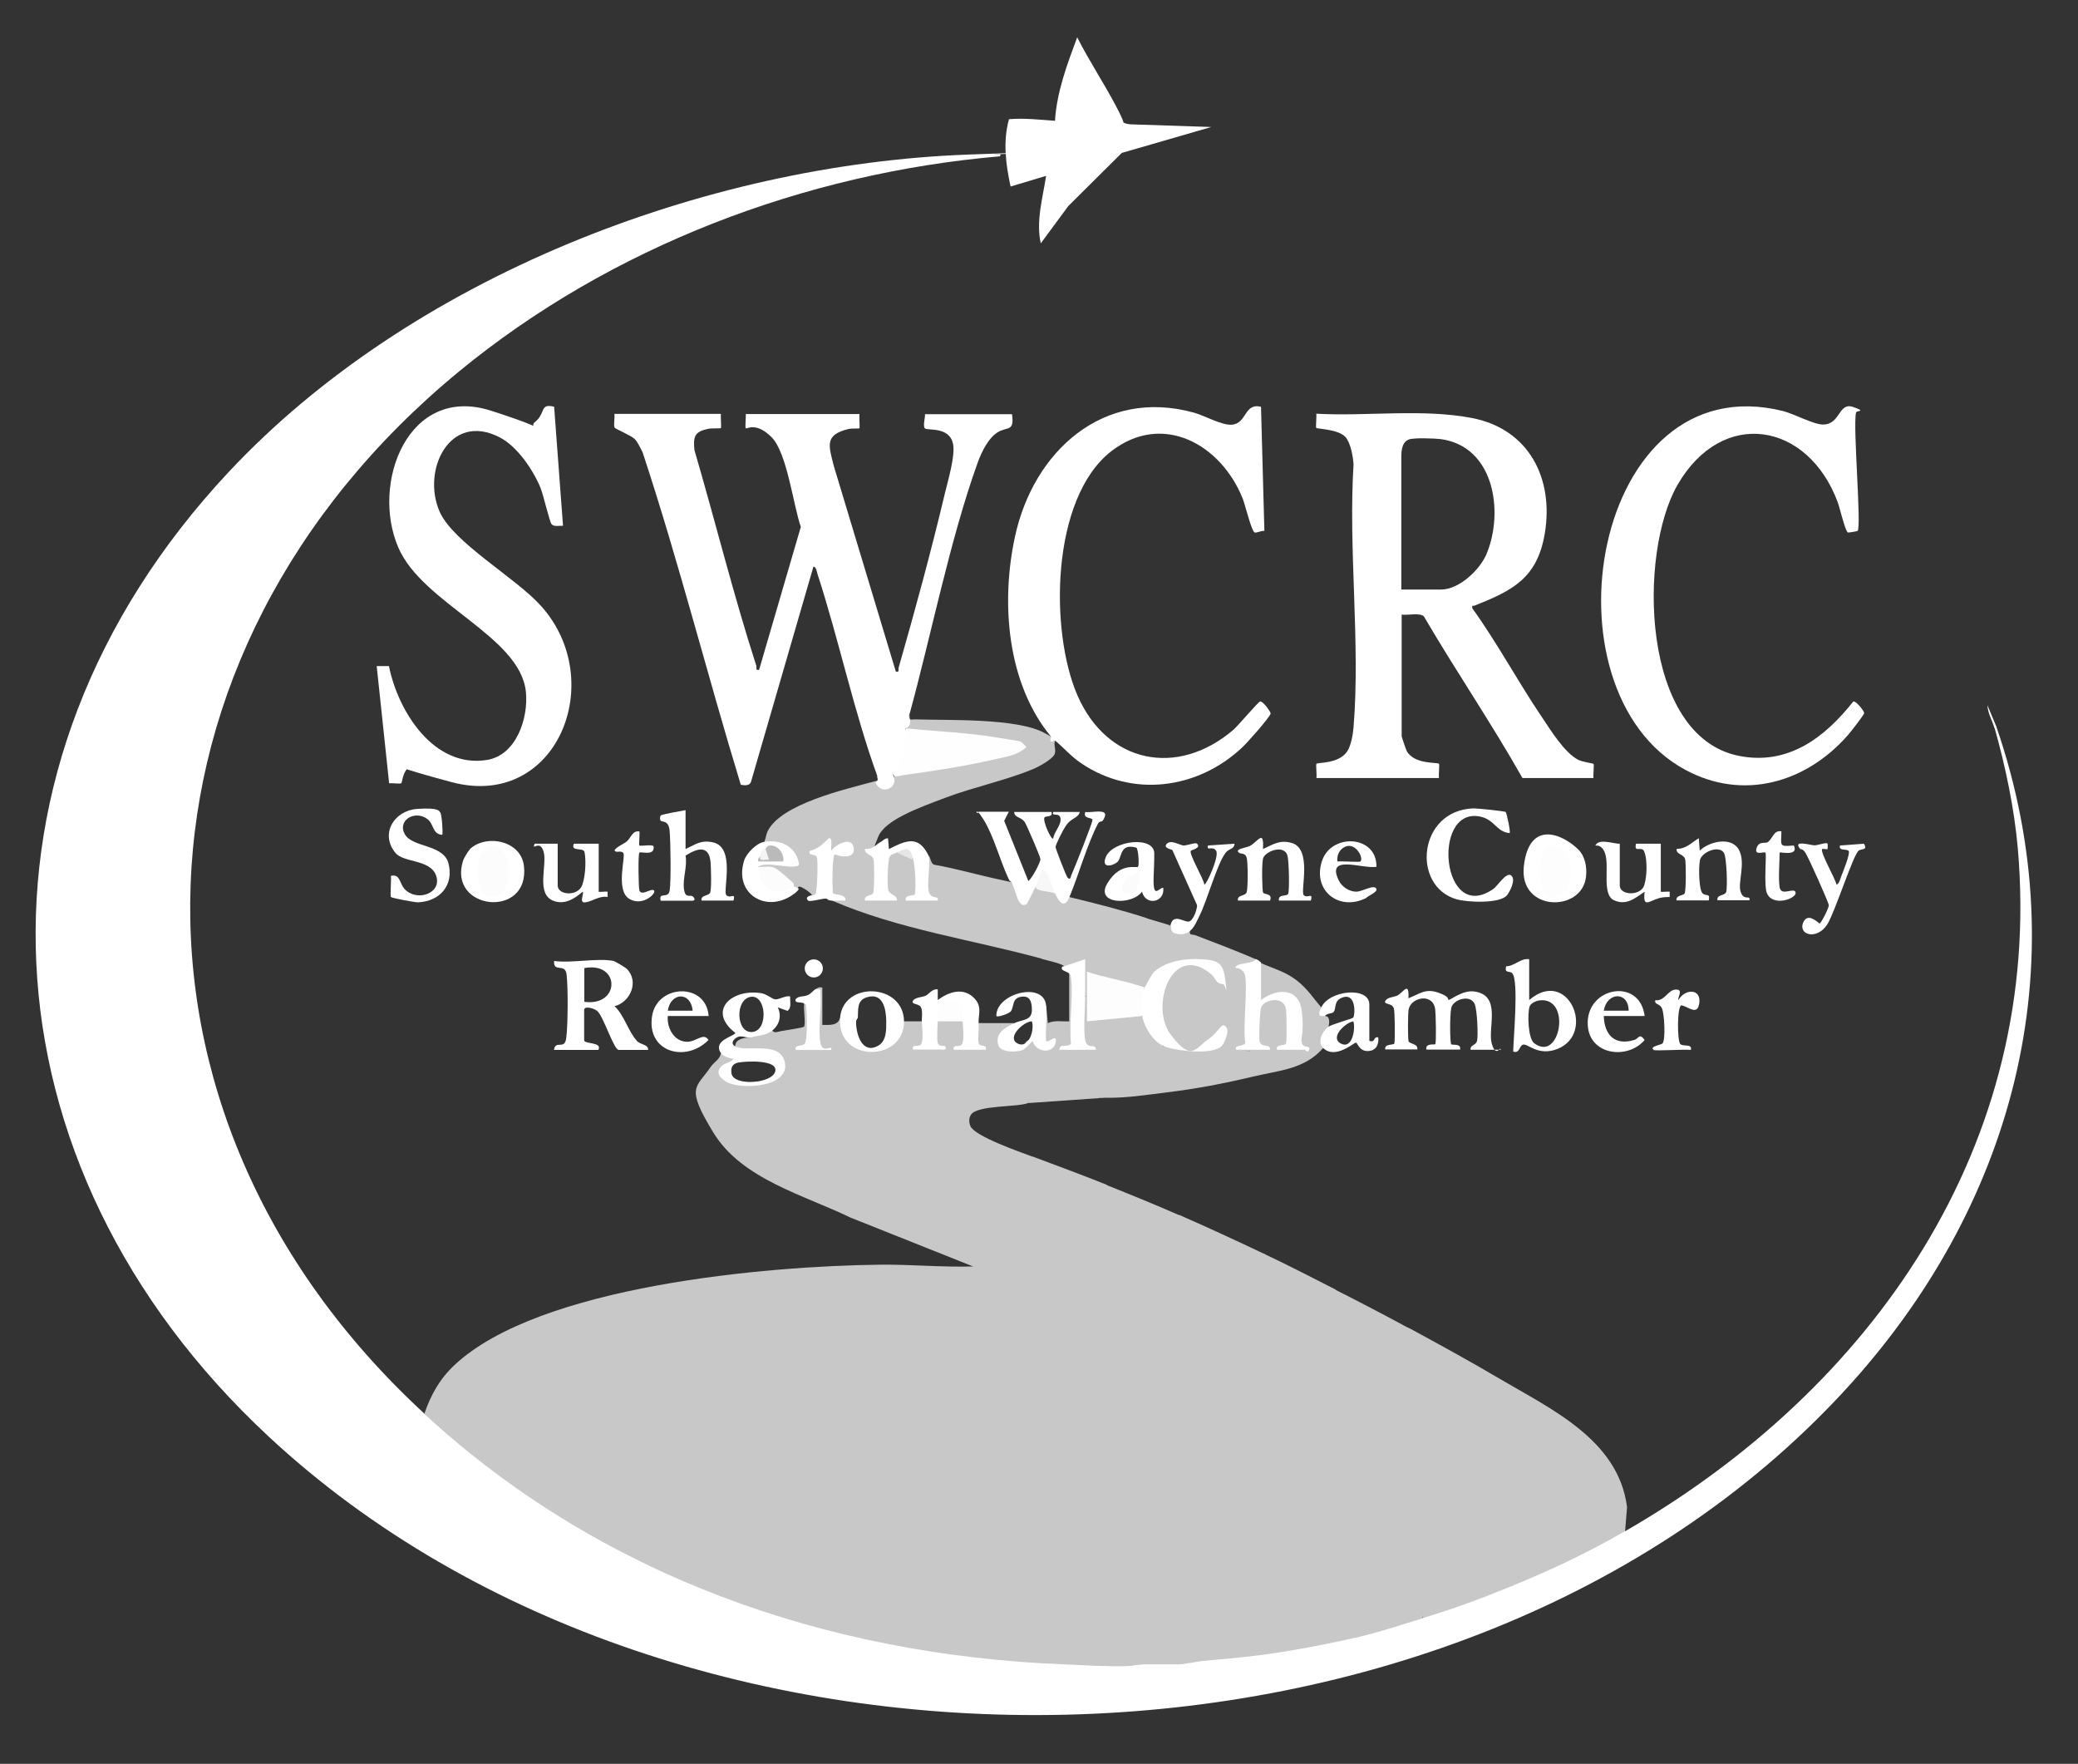 <?xml version="1.0" encoding="UTF-8"?>
<svg id="Layer_1" xmlns="http://www.w3.org/2000/svg" version="1.1" viewBox="0 0 1170 993">
  <rect x="0" y="0" width="1170" height="993" fill="#333333" stroke="none"/>
  <!-- Generator: Adobe Illustrator 29.3.0, SVG Export Plug-In . SVG Version: 2.1.0 Build 146)  -->
  <defs>
    <style>
      .st0 {
        fill: #f4f4f4;
      }

      .st1 {
        fill: #e6e6e6;
      }

      .st2 {
        fill: #fff;
      }

      .st3 {
        fill: #bababa;
      }

      .st4 {
        fill: #fefefe;
      }

      .st5 {
        fill: #f7f7f7;
      }

      .st6 {
        fill: #fcfcfc;
      }

      .st7 {
        fill: #fbfbfb;
      }

      .st8 {
        fill: #c8c8c8;
      }

      .st9 {
        fill: #fdfdfd;
      }
    </style>
  </defs>
  <path class="st2" d="M1124,409l-1,1c-1.2-4.2-3.8-8.4-4-13l5,12Z"/>
  <g>
    <path class="st2" d="M632.3,68.7c1,1,2.9,1.1,4.2,1.3l45.5,1.5-50.4,14.6-30.1,29.9-15.5,21c-2.8-12.5,1.1-25.5,3-38l-20,6c-2.7-12.5-4.4-25.3-.9-37.9,8.7-.7,17.3.3,25.9.9,1-16.3,6.9-31.9,12.5-47,6.7,13.3,15.1,25.8,22,39s2.5,7.6,3.7,8.8Z"/>
    <g>
      <path class="st2" d="M1124,409c46.7,135.5,9.3,271.5-86,374.5-217.4,235.1-654.7,241.5-887,25C-12.9,655.8-25.8,431.2,128.5,266c102.5-109.7,267.9-173.6,417-179s9.6-.1,14.1,0,3.7-.8,3.5,1c-110,9.4-219.2,50.9-304.5,121-192.6,158.3-204.3,416.8-19.5,587,2.8,1.2,5.5,2.5,7.9,4.4,30.3,24.7,57.3,45.8,91.8,64.9,40,22.1,82.9,38.8,127.2,50.3,42.4,11,81.2,14.9,124.4,18.9,3,.3,5.9,1.3,8.7,2.4,10.6-2.7,24.3-1.9,35,1l5.1-.8c0-2.8,4.4-2.8,5.4-.2,0-.8.3-1.9.9-2,1.5-.2,16-.3,16.7,0s1.1,1.2,1.4,2c-.2-3,13.4-4,13.8-3.3s.5.8.7,1.3c1.1-.6,2.2-1.2,3.3-1.6,5.2-2,31.5-4.9,37.1-4.2s2.4.5,3.6.8c12.5-5.2,27.5-8.1,41-8,1.5-1.3,3.1-2.6,5-3.3,10.1-3.6,22.6-7.3,33-7.7l3.4-3.1c14.2-4.4,28.2-9.5,42-15.1l4.6.3,1.8-2.2c19.3-8.6,38.2-18,56.9-28.1l5.3-.7c139.2-80.2,235.6-217.7,221-384.5-2-22.5-6.9-45.8-13-67.5-.1-1.1,0-1.4,1-1Z"/>
      <path class="st2" d="M386,456v22c5.6-2.6,8.5-5.2,15.3-3.8,13.2,2.7,5.4,27.6,7.7,29.8s5.3-2,4,3h-18c-.6-3.3,4.1-2.4,4.9-4.6s.4-14.3.2-16.9c-.9-10-7.5-8-14.1-3.8,1.1,6.2-1.7,12.8-.9,18.8s3.7,2.5,5.4,4.6-.9,2-1,2h-17.5c-1.3-5.3,4.1-.9,5-5.5s.6-28.2,0-34.1-4.2-4.5-5-5.5-.1-2.8,0-2.9c.5-.6,12.1-2.7,14-3Z"/>
      <path class="st2" d="M247.8,457.2c1,.9,1.7,12.1,1.2,12.8-5.7-.4-4.5-6.1-8.5-9-7-5.1-16.9.9-12.6,8.6s21.7,5.6,24.6,16.4c3.2,12.4-4.9,21.5-17.2,22-1.9,0-14.7-2.4-15.2-3s.3-9.8,0-11.9c5.6-1.3,4.5,4.6,8.4,8.1,7.2,6.4,20.3,1.4,17.1-8.1s-18.3-7.2-23-13c-8.8-10.8-.6-23.8,12.3-24.7s12.3,1.4,13,2Z"/>
      <path class="st2" d="M314,475v23.5c0,5.6,11.5,6.3,13.8-.2s2-15.7,1.3-18.6-8,.1-6-4.7h14v27c0,.3,4.2-.2,5,0v3c-4.5-.9-8.6,2.5-12.5,3s-.6-4.8-1.5-6c-4.7,4-10.2,7.6-16.6,5.1-9.9-3.9-3.3-20-5.4-27.5s-6.8,0-5.1-4.6h13Z"/>
      <path class="st2" d="M360,468c.3,1.5-.4,7.6,0,8,.5.5,7.8-.8,8,.5.8,5.7-7.2,2.7-8,3.5s-.5,19.8,0,21.3c1.1,3,5.4-.4,7.5-.3,3.8.3-4.9,9.9-13.1,5.1s-1.8-24.4-3.5-26-4.1.5-4.9-1.5c1.9-2.4,4.8-3.1,7-5s3.2-6.2,7-5.5Z"/>
      <circle class="st2" cx="458.2" cy="545.2" r="5.1"/>
      <g>
        <path class="st2" d="M264.3,478.3c8.9-8.9,29-5.4,30.7,9.2,3.5,30.1-43.4,25.1-34.2-3.2.4-1.1,2.7-5.1,3.6-5.9Z"/>
        <path class="st6" d="M276.8,476.2c13.9-1.2,12.3,34.5-2.5,28.1-7.1-3.1-8-27.2,2.5-28.1Z"/>
      </g>
      <g>
        <path class="st8" d="M512,403c-.6,3,1.5,1.9,3.5,2,18.8.6,57-.8,72.5,7.6s3.9,2.3,4.1,2.4c1.1.8,1.5,1.6,2,2-1.1,2.2.6,4.5-.2,7.3s-8.8,7.3-12.3,8.7c-15.1,6.3-33.3,10.1-49,16s-34.2,12.6-38.1,22-1.3,3.6,1.6,3.1c.2,2.7-1.5,4.6-5.3,5.7,5.4,2.2,4.2,23.2,1.1,25.5-1.9.2-3.5.8-4.8,1.7,3.6-2.8,14.3-3.1,18,0-10.1-.5-8.6-23.9-3.9-27.5s3.3-1.2,3.9.5c4-1.1,6.2.4,9,3l2.4,1.3c.8.7,2,18.7-.2,20.7-2.6.3-4.6.9-6.1,2,3.8-2.8,14-3,18,0-5.6-1.4-8.1-4.6-7.4-9.7-.3-3.9,0-12.9,2.4-15.3.8,1.6,1.1,4.2,2.7,4.8,12.7,2.2,25,5.9,37.5,8.5s3.9,1.6,4.8-.3c1.1-.7,2.2-1.1,2.8,0l4,10.1c.9,4.1,2.9,2,5.9-6.1h2.3c2.2-2,3.1-.5,2,1.9l1.4,1.9c-.4,11.6.3,23.2,1.9,34.9l-1.3,2.2c-39.6-10.9-81.1-16.6-119-33,1.8-1.2,1.7-2.1-.3-2.9-2.2-3.1-.8-19.4.3-23.5-2.1-1.6-2.2-2.9-2.1-5.2l-5.9,4.3c3.7,2.3,2.3,23.4.4,25.1s-3.1.8-3.4-.8c-1.2-1.7-4.3-3.7-6.1-4.5s-1.8.5-1.9.5c-1.8,2.1-2.4,1.7-2-1-4-2.1-8-5-11.9-8.7-3.8.3-6.5-.5-8.1-2.3-.8-2.5.6-3,2.9-3.1l17.7,1c-1.3-7.6-8.7-11-15.8-10.1l-1.7-1.8c.9-1.8,1-3.9,1.8-5.7,7.3-15.6,44.1-23.9,59.9-28.2s2.7.5,2.3-3.1c1.3,3.4,1.8,6.2,6.4,5.1s2.3-5,2.6-6.1c1.4-.8,3-1.3,4.7-1.4,8-.9,66.5-10,67-13.9s-54.2-8-59.8-8.2c-1.8-.5-3.5-1.3-4.9-2.5.7-2.3,1.4-4.7,2-7Z"/>
        <g>
          <path class="st8" d="M459,557c1.4-.8,2-1.5,4-1v21c3.9,0,8.8.6,10-4l1.9,1.8c-.3,19.9,30.1,20.8,32,1.7l2-1.5h10c3.5.4,2.6,12.7,1.1,14.1-2.6.4-4.7,1-6.1,1.9,3.5-2,12.8-3.9,15.5,0-.3-1.1.3-1.5,1.2-1.1,1.4.7-3.1-.2-3.9-.8-1.5-1.1-2.1-13.7,1.2-14.1.8-3.3,12.6-3,14,0,3.5-.1,2.6,12.7,1.1,14.1-2.6.4-4.7,1-6.1,1.9,4.4-2.5,13.3-3.1,18,0-6.4-1.5-7.4-5.6-6-13.4l2-1.6h20l-.7,2.6c-10.6,5.3-7.9,13.5,3.9,10.9l1.8,1.5c2.8-2,3.3-.2,4,2.7,1.7,7.4,1.4,20.1-1,27.3-6.1,2.4-28.2,1.1-32.1,6.4-1.4,2-1.3,4.5-.4,6.6,2.4,5.7,27.8,14.5,34.5,17l2.1,2.2c5.9,94.2,11.9,188.3,17.8,282.4l-1.9,1.4c-133.9-5.3-261-49.8-360-141,3.7-10.8,8.6-19.6,17-27.5,47.7-44.7,176-55.8,239.5-56.5,17.6-.2,35,1.5,52.5,1l-69-27.5c-26.1-12.7-61.2-21.6-77.2-47.8s-9.7-25-1.6-37c1.9-2.8,5.2-4.2,5.8-7.7,2.6-1.6,10,1.6,7.7,5.3-22.3,10.8,18,15.5,24.9,5.8,9.1-12.7-16.2-12.6-22.8-12.3-1.4,0-1.8-1.3-1.8-2.7.2-3.4,3.2-5,9-5,0-3.2,9.3-4.9,12-4,.9,1.9,3.4.6,4.8.4,2.1-.4,12.6-1.9,13-2.5,1-1.6-.4-10.2.1-12.9.7-.7,1.8-1.1,2.3-.4,1.7,2.1,1.2,22.4-.9,24.2-2.9.6-5.1,1.3-6.5,2.2,5.2-3.1,14.6-2.6,20,0l-1.2-.3c-6.9-1.5-7.7-2.4-7.3-10.1,1-8.2.8-16.1-.4-23.6Z"/>
          <path class="st8" d="M623,667l1.8,2.2c5.4,88,10.7,177.2,16.2,267.6l-6.9,1.2c-11.8.3-23.4-.5-35-1l-18-286c14.1,5.3,28.1,10.4,42,16Z"/>
          <path class="st8" d="M712,706c4.4,70.8,8.8,141.9,13.2,213.3.8,5.3-.3,8.9-3.2,10.7-14.7,2.4-29.2,3.7-44,5l-2-.6c-4.6-83-9.3-166-13.9-249.1l1.9-1.3c16.2,7.1,32,14.4,48,22Z"/>
          <path class="st8" d="M664,684l14,251c-3.9.3-10.9,2-14.5,2h-19c-2.3,0-7,.9-10.5,1,.6-1.8,4.6-.6,5-1s.1-5.4,0-6.5c-5.3-80.3-10.4-160.6-15.1-240.9-.4-7.2-2.1-15.2-1-22.5,13.8,5.5,27.3,11,41,17Z"/>
          <path class="st8" d="M712,706c13.5,6.4,26.7,13.2,40,20,3.2,63.7,7.3,128,12.5,192.7l-1.5,3.3c-13.4,3.1-27.4,5.8-41,8,1.6-4.9,1.2-11.3,1-16.5-2.5-65.9-9.6-132-13-198-.1-2,0-4.1,0-6.1s-1-4,2-3.5Z"/>
          <path class="st8" d="M794,748c16.9,9.2,33.6,18.3,50,28l2.2,2.6c2.4,37.7,4.6,75.4,6.5,113.1l-1.7,1.3c-17.6,7.2-31.7,12.4-50,18l-2.3-12.9c-4.4-48.8-7.8-101.3-9.6-147.9.4-3.4,2-3.3,4.9-2.2Z"/>
          <path class="st8" d="M794,748c-2.7,0-2.8,1.2-3.1,3.5-.6,5.6.8,10.9,1,16.1,2.5,47.8,5.4,95.8,9,143.5-12.6,3.9-25.1,8-38,11-1-5.3-1.6-11.1-2-16.5-3.8-56.5-7.7-113.4-10-170-.1-3-3-7.6,1-9.5,14.2,7.2,28,14.4,42,22Z"/>
          <path class="st8" d="M915,862c-21.9,12.6-40.7,21.4-64,31l-7-117c29.1,17.2,67.3,34.5,72.1,72.5l-1.1,13.5Z"/>
        </g>
        <path class="st8" d="M659,521c1.2.1,2.3,1,3.5,2.7,2.7,0,5.2.2,7.5.3-.6,2.8,1.4,1.9,3,2.5,11.3,4.3,22.9,8.7,34,13.5,1.4,2.6-1.1,4.3-7.3,5.1,2.9,1,3.5,3.6,3.6,6.4l-.6,28.3c1.6,6.7-.6,10.4-6.7,11.2,3.2.4,6.5.7,9.9.9.3,4.9.3,9.6,0,14.1-16.8,4-31.8,6.9-49,9l-2.6-2c-1.5-7.1-1.5-14.3-1.5-21.5l2-2.5c2.7-1.2,5.9-1.1,9.8.3-17.2-7.8-15.8-37.9-.2-46.7-4.7.8-9.3,2.5-13,5.7l-2.5-.3-2.6-1.5c-1.7-8.9-2.4-18-2.2-27.1l1.8-2.3c2.1.7,12.5,3.5,13,4Z"/>
        <path class="st8" d="M594,503c1.8.1,3.4,1.3,4.7,3.7.8-1.3,1.6-2.3,3.3-1.7,14.8,3.6,29.6,7.3,44,12,.9,10.2-.4,21.4,3,31,2.3,2-2.1,9.5-5,9-9.6-1.7-19.4-4.1-29.3-7l-1.6-2.1c1.6,4.4.4,8.8-1.1,13.1-.3.9-.6.9-1,0-2-5.9-2.4-12.1-1.9-18.3-4.3,2.3-7.6,2.7-10.1,1.3.1-1.2-10.4-3.6-12-4-2.6-6.6-1.6-13.6-2-20.5s-2.6-12.8,0-18.5c2.6-2.8,7.3-1.1,9,2Z"/>
        <path class="st8" d="M612,561c1.3,3.8,2.2,7.8,1.9,11.8l27.4-2.7,1.6,1.9c2.5,2,4.5,4.8,6.1,8.6,2.7,2.7,4.7,5.5,5.9,8.4,0,8.7-.4,17.6,2,26-11.5,1.4-23.1,3.3-35,3-1.9.3-3.6,0-5.1-.8l-1.7-23.2h-19.4c-3.3-1.6-1.9-6,1.1-5,.3,1.4,12.8.5,13.4,0-2.3-7.1-2.6-19.4-1.4-26.7l2-1.3h1Z"/>
        <path class="st8" d="M744,567l2,5c2.9-.1,2.6,3.9,2,6l.5,2.1c-2.4,2.8-3.6,6.1-3.5,9.9-10.4,12-24.8,12.6-39,16-3.8-1.8-1.1-13.1-2-14s-6.9,1.3-8-1c3.4-1.8,7.4-2.5,12.1-2-1.5-4.5-1.6-22.5,2-25.2,17.1-12.9,18.5,15.1,15.1,25.3-2.8.4-4.8,1-6.2,2,3.2-2.2,13.1-3.7,15.5,0l1-.8c-2.8-.1-4.3-1.3-4.6-3.5,1-17.9,1.3-33.8-21.2-22.4-.3-.3-.7-.7-1.1-1-.8-.7-.8-17.6-.6-19.8l2-1.4c6.9,3.1,13.5,4.7,19.9,9.6s9.5,10.2,14.1,15.4Z"/>
        <path class="st8" d="M602,548c2.3-1.4,3.4.2,3.3,4.7l-.4,35c-.6,2.5-6.4,3-7.9,1.3-1.5.6-1.2,2.8-1,3,.7.7,18-.6,20.9.1,1.8,8.4,1,17.3,2.1,25.9,1,0,2,0,3,0l-43,3c0-8.5-.4-17.1-.9-25.6s.2-3.7-2.1-4.4c0-5.2,6-8.9,9.2-2.9,4.2,3,11.1-.6,2.4-1.2-1.5-2-1.3-18.6,1.4-20.9l1,10c3.7-1.8,8-.8,12-1v-27Z"/>
        <path class="st2" d="M710,542v21c9-6.8,21.5-7.1,23,6.5s-1.1,14.5.1,17.9,6,.4,3.4,4.6c-.8.1-1.7-1-2-1h-15.5c-1.1-3.4,4.6-2,5.1-3.6s.3-16.6,0-18.9c-1.1-8.7-13.2-5.5-14.1-1s-1.2,17.3-.8,18.8c1.3,4.1,6.3.9,5.8,4.7h-19c-1.6-3.2,5.8-1.5,5.1-4.5-1.5-6.8,1.9-34.4-.5-38.6s-6.4-2-4.5-4,9.5-1.2,11-4c1.9.8,2.7,1.9,3,2Z"/>
        <path class="st2" d="M496,474c1.3-.9,2.3-2.2,4-2l.5,6c10.4-5.3,16.8-7.7,22.5,4,1,5.1-1.4,16.1.1,20.4s5.5,1.3,4.9,4.6h-18c-.9-3.7,4.9-2.4,5.1-3.6.8-4.3.1-16.4-1.1-20.4-2.3-2.6-5.3-3.6-9-3-1.4.7-3,.6-4.1,2.4s-1.5,16.4-.7,18.9,5.1,2.5,4.8,5.7h-18c-.7-3.1,3.6-2.6,4.5-4s.8-17.5.3-19.4c-.8-2.7-5.2-2.6-4.8-5.7,4.3.3,6.3-2.1,9-4Z"/>
        <path class="st2" d="M457,504c.5-.2,1.4,0,2-.4,1.2-1,1.6-18.6,1-20.9s-5.2-.5-4-3.7c4.2-.9,7.6-4,10.5-7,2.7-1.1,1.1,5.9,1.5,7,2.5-3.6,11.2-8.2,12.6-2.1s-6,6-10.6,4.1c-1.6,1.2-1.5,20.9-.9,21.9s7.6.3,6.9,4.1c-2.6-.1-5.4.2-8,0s-1.5-1.1-3.4-1.1-8.7,2-9.6,1.1c-2.2-2.3,1.4-2.7,2-3Z"/>
        <path class="st4" d="M503,436c2.6-8.2,4.7-17.6,7-26,16.9,1.8,34.6,2.4,51.3,5.2s12.1,1.3,16.6,5.3c-4.6,4.8-12.5,5.7-18.8,7.2-16,3.7-34.8,6.5-51.2,8.8-1.5.2-4,1.4-5-.5Z"/>
        <path class="st1" d="M514,483l-.5.9-8.5-3.9c5.4-2.8,7.1-3.4,9,3Z"/>
        <path class="st2" d="M649,548c6.5-6.9,18.5-8.6,27.5-8,10,.7,12.3,2.2,13.5,12.5s.2,1.6-1.5,1.5c-4.1-.2-3.9-3.2-6.5-5.5-22.1-18.7-34.8,18.1-22.9,33.9s14,7.6,20.9,2.9,7.4-9.9,10.1-7.4-1,9.4-1.9,10.6c-4.4,5.8-26.7,3.2-33.1.4s-11.2-11.7-12-17c-3.9-.8-2.9-14.2,1-15,.3-.9,4.5-8.5,5-9Z"/>
        <path class="st9" d="M644,557c-1.1,3.7-1.5,11.3-1,15l-31,3c0-4.7,0-9.3,0-14s0-9.3,0-14c9.1,3.2,18.8,4.6,28,7.5s3.3.6,4,2.5Z"/>
        <g>
          <path class="st2" d="M427,488l2,1.2c.2,8.6,8.4,13.7,15.8,8.8l2.2.9c.2.2,1.7.9,2,1,2,.4-1.1,2.6-1.5,3-15.4,12-34.6.6-28.5-18.5,1.3-4,6.9-9.7,11.1-10.4,9.5-1.7,18.2,2.6,19.8,12.5-.7,4-19.4-2.2-22.8,1.5Z"/>
          <path class="st6" d="M447,499c-9.6,7.2-20.5.5-20-11,2.8.3,6.3-.7,9,.5s8.5,6.8,10,8,.8,2.2,1,2.4Z"/>
          <path class="st3" d="M431,478c.5-.3.5-1.9,2.5-2,4.5-.4,8.3,4.8,7.5,9h-14c-.7-1.7.8-2.4,1-3h2.2c-.4-1.4-.8-3.1.8-4Z"/>
          <path class="st0" d="M431,478l2,6c-2.7-.2-5.7,1.2-5-2,.3-1,.4-2.6.9-3.4s1.8-.5,2.1-.6Z"/>
        </g>
        <g>
          <path class="st2" d="M519,575c0-2.4.6-5.9-.5-8s-5.6-1.4-4.5-3.5,5.1-2,7.1-2.9,3.8-4.1,6.9-3.6v6c5.6-4.2,13.4-7.2,19.5-2s3.2,10,3.5,15-.7,9.1.1,11.4,4.7.2,3.9,3.6h-18c-.8-3.8,3.8-.6,4.9-3.6s.2-9.6.1-12.4l-1.3-.4c1.1-13.1-11-13.1-10.7-1.4l-2,1.7c-.1,2.9-.6,10.1,0,12.3s3.8,1.4,4,1.7c2,2.6-2.1,2-2.5,2h-15.5c-.8-3.8,3.8-.6,4.9-3.6s.2-9.6.1-12.4Z"/>
          <path class="st2" d="M599,544l12-4c0,7,0,14,0,21s-1.1,18.7,0,24.5,6.2,1.5,6,5.5c-5.5-.1-11,.2-16.5,0s-4,1-3.5-2c1.1-.4,5.6.2,6-1.7-1.2-11.6,1.4-25.7,0-36.9-.2-1.4-.1-1.4-1.1-2.4s-3.7-1.4-4-2.5c-.5-1.6,1-1.4,1-1.5Z"/>
          <path class="st2" d="M459,557c3.5-.1,2.8-.6,3,2.5.6,7.7-1.5,21.6,0,27.9s6.9,0,6,3.7h-20c-.8-3.2,3.2-1.7,5-3.5s1.3-17,1-20.1,0-1.5-1.1-2.4c-1.7-1.5-5.4.2-5-2.5,1.7-2.1,4.4-1.3,6.7-2.3s3-2.5,4.3-3.2Z"/>
          <path class="st9" d="M542,575h-14c.2-4.6-1.3-8.3,3.7-10.8,10.4-5.1,10,3.7,10.3,10.8Z"/>
          <path class="st2" d="M358.6,585.9c-4.4-4.3-7.4-14.9-12.6-19.4,9-2.4,13.9-13.8,7-21-.8-.8-6.7-4.3-7.5-4.5-9-1.8-23.8,1.4-33.5,0-.6,6.8,6.2,1,7,7.5.9,7.3.8,28.7-.2,36-.9,6.9-6,.7-6.9,6.6h25c2.4-4.7-8-3.1-8-5.5v-17c0-2.6,5.8-.9,7.4.6,3.5,3,9.3,21.9,12.1,21.9h16.5c.3-3.1-4.1-2.8-6.4-5.1ZM329,564v-19c20.4-3.8,20.3,21.8,0,19Z"/>
          <path class="st2" d="M445,561c-2.7-.7-6.2,1.8-8.5,1.6-1.8-.1-4.7-3-8.1-3.5-16.9-2.5-30.2,10.2-14.4,22.4,0,1.8-13.2,4.1-8,11.5,1,1.5,5.1,3.1,7,3-1.2,2.1-4.5,2.2-6.5,4-4,3.6-1.2,7.1,2.8,9.2,8.9,4.7,37,2.6,32.3-12.2-3.5-10.9-21.2-4.5-27.6-7.9-3.4-1.8-.3-4.9,2-5.5,1.8-.4,3.6.4,5.4.5.5,0,1,0,1.5,0,4.1-1.5,7.9-.7,12-4,4-3.2,5.3-8.3,3-13l5.5,2c2.5-1.9,1.3-5.2,1.5-8ZM415.7,598.2c3.9-.8,22.4-1.8,20.8,4.9-1.6,7-23.2,8.5-24.6,1.4-.6-3.4.4-5.5,3.7-6.3ZM423.4,581c-9,.6-9.7-18.4-.7-19.8,8.9-1.4,10.1,19.2.7,19.8Z"/>
          <path class="st2" d="M473,573c-2,25.5,36.2,25.1,36,2-.2-21.6-34.3-22.8-36-2ZM494.3,588.8c-8.8,4.8-12.3-6.4-12.3-13.4,0-1.4,1-2.2,1-2.4.3-4.4-.7-9.7,4.9-11.5,9.3-3,11,6.5,11.1,13.5,0,4.9.2,11.1-4.7,13.8Z"/>
          <path class="st2" d="M589,586c-.5-6.4.7-13.7,0-20-1.4-13.8-28.4-6.7-28,6,.9.9,7-1.4,8-2.5,2.1-2.3.5-7.4,5.7-8.3,5.3-1,6.3,2.9,6.3,7.4,0,6.2-5.7,5.3-10.1,7.5-4.9,2.4-10.9,5.6-8.8,12.3,1.3,4.3,10.5,4.1,13.8,2.7,1.6-.7,4-3.8,5.5-5,2,6.8,12.4,7.5,13.1,0,.4-4.2-4.3,1.3-5.6,0ZM573,587.5c-6.5-3.3,3.3-12.5,8-12.5,1.6,4.9-1.8,15.6-8,12.5Z"/>
          <path class="st2" d="M387.1,586.5c-7.5.1-11.7-7.7-11.1-14.5h23c-1.4-19-28.7-18-31.8-.3-3.5,20.5,18.8,26.9,31.7,13.8-2.8-4.4-6.6.9-11.9,1ZM390,569h-14c1.6-10.5,13-10.9,14,0Z"/>
        </g>
      </g>
    </g>
    <g>
      <g>
        <path class="st2" d="M494,437c-13.1-36-21.7-76.9-33.7-113.8-.4-1.2-.7-4.2-2.3-4.2l-35.2,121.3c-.9,2.2-3.7,1.9-5.7,1.5-19-62.2-34.9-125.5-55.3-187.2-1.3-2.4-2.6-5.6-4.5-7.5s-10.9-5.7-11.2-6.3c-.8-1.3.2-5.9-.2-7.8h60c-.2,1.5.3,7.7,0,8s-5.2,0-7.1.4c-7.7,1.6-8.6,4.3-7.8,12,11.8,40.3,21.9,81.3,34.8,121.3.4,1.3-.7,2.8,1.6,2.4l23.5-80.5c-4.3-12.2-7.7-41.7-16.5-50.5s-14-4.4-14.5-5,.2-6.5,0-8h64c-.2,1.5.3,7.7,0,8s-4.4,0-6.1.4c-13.7,3.3-11.2,9.3-8.4,20.6l35,116c2.3.4,1.2-1,1.6-2.3,9.1-31.8,18.4-65.9,26-98,1.7-7.1,6-21.4,4.6-27.9-2-9.9-14.4-7.4-15.8-8.7s.3-6.5,0-8h49c1.4,9.7-2.3,7-7.6,9.9s-9.3,10.7-11.7,17.3c-15.7,43.6-26.2,97.3-38.7,142.8,1.4,3.5.7,5.8-2,7,1.1,8-1.8,20-7,26,3.9,6.4-6,12.5-9.9,4.4,1.3-.7,1.6-1.8.9-3.4Z"/>
        <path class="st2" d="M312,229l5,67c-2-.1-5.3.7-6.5-1s-4.6-16.6-6.3-20.7c-4.2-10-13.1-23.1-22.9-28.1-28-14.5-44,18.4-33.8,41.8,7.6,17.4,42.9,37.3,57,53,38.2,42.2,9.1,115.2-50.3,99.3s-18.4-9.4-21.5-9.1c-5.9.6-6.1,9.1-6.7,9.7s-5.4-.2-6.9.1l-7-66h6.9c5.1,25.5,25.3,57.8,55.4,52.8,16.4-2.8,23.2-23.6,21.7-38.3-3.1-31.3-58.2-49.6-71.8-81.2-15.7-36.2,5.5-92,52.1-77.1s18.5,11.4,24.8,6.4,2.4-10.7,10.9-8.6Z"/>
        <g>
          <path class="st2" d="M1045.9,298.9c-.2.2-5.1,1-5.4.9-1.5-.4-4.7-14.2-5.8-17.1-16.8-45.1-65-53.4-90.2-9.7-22.2,38.6-20.7,141.3,34.4,152.5,27.7,5.6,48.4-10.1,64.6-30.6,1.5-.4,6.1,5.4,6.1,6.5s-7.9,11-9.2,12.5c-23.5,26.8-58.9,37.1-91.5,19.5-82.9-44.7-52.4-228.7,55-202,6.3,1.6,17.2,7.6,22.5,7.6,10,0,8.6-12.7,16.9-9.9s1.5,1.9,1.7,3.3c-1.8,8,3.2,64.1.9,66.5Z"/>
          <path class="st2" d="M592,415c-25.1-30.1-28.6-75.8-20.5-113,10.4-47.9,49.7-83.8,100.7-69.7,6.1,1.7,15.7,7.2,21.3,6.8,8.7-.6,6.8-12.4,16.5-10.1l1.9,69.9c-1.6-.3-4.3,1.2-5.4.9-1.8-.4-5.5-15.9-6.8-19.1-12.2-30.5-45.1-49.1-74.1-26.6-33.9,26.5-34.7,101.3-18.9,137.5,16.7,38.2,56.2,46.2,87.7,19.3,2.8-2.4,14-15.8,15.1-16,1.6-.3,6.2,6.1,5.9,6.9-1,2.7-13.2,16.4-16,19-25,23.5-61.8,28.5-90.8,8.8-5.6-3.8-9.6-8.6-14.7-12.8-2.4,1.5-3.1.5-2-2Z"/>
          <path class="st2" d="M897,430c-.3-.3-5.8-1-8.3-2.2-7.8-3.9-15.8-17-20.7-24.3-13.5-20-24.9-41.4-39-61-.4-2.1.3-1.2,1.4-1.6,21.3-8.5,35.2-15.4,39.4-40.7,5.1-30.8-8.9-58.5-40.7-64.8-28-5.5-59.5-.9-88-2.5.3,1.5-.4,7.6,0,8,.6.6,12.4.7,16.4,5.1,3,3.3,4.3,11,4.6,15.4-3,48,3.9,100.6,0,148-.3,3.9-1.4,10.3-3.5,13.5-4.8,7.3-16.6,6.2-17.4,7.1-.4.4.3,6.5,0,8h69c-.3-1.5.4-7.6,0-8-1.1-1-14,.5-18.2-7.3-.4-.8-2.8-7.8-2.8-8.2v-68.5c3.4.5,10.1-1.2,12.5,1,17.9,30.6,38.1,60.2,55.5,91h40c-.3-1.6.5-7.5,0-8ZM789,332v-72.5c0-3.9-.4-10,4-12,2.6-1.2,14.8-.7,18.2-.3,30.1,4.1,35.6,40.7,25.9,64.4-3.7,9.1-15.5,20.3-25.7,20.3h-22.5Z"/>
        </g>
      </g>
      <g>
        <path class="st2" d="M847.8,457.2c.5.4,2.8,11.2,2.2,11.8-7.6-.6-8.4-7.9-17.2-9.4-26.9-4.6-21,61.2,8.1,40.8,2.3-1.6,7.4-10,10.1-7.4s-1.3,9.6-2.5,11c-4.1,4.9-22.3,4-28.3,2.3-25.7-7.3-21.8-50.2,9.5-51.2,2.2,0,17.5,1.5,18.2,2.1Z"/>
        <path class="st2" d="M697,507c-.6-3.3,4.1-2.4,4.9-4.6s.8-17.1,0-19.7-3.1-1.8-4.2-2.6c-3.1-2.1,4.1-2.8,6.1-3.9,4.4-2.3,8-9.7,7.3,1.8,5.7-2.6,9.4-5.3,16-3.5,12.1,3.2,4.8,27.5,7,29.5s5.3-2,4,3h-18c-.6-3.7,4.1-2.3,5.1-3.6s.5-19-.3-21.7c-1.9-6.7-13-2.3-13.8,1.8s-.4,17.2,0,18.8,5.6.3,4,4.7h-18Z"/>
        <path class="st2" d="M944,507c-.7-3.1,3.6-2.6,4.5-4s.8-17.5.3-19.4c-.8-2.7-5.2-2.6-4.8-5.7,5.5,0,8.3-3.5,12.5-6l.5,7c5.3-5.2,17.8-8.1,22-.6s-.8,18.6,1.1,23.9,5.5,1.3,4.9,4.6h-18c-.6-3.3,4.1-2.4,4.9-4.6s.4-19.9-1.4-22.3c-3.2-4.2-12.6,0-13.4,4.5s-.5,16.6,1.5,18.5,4.4-.4,3.5,4h-18Z"/>
        <path class="st2" d="M912,475v23.5c0,5.8,12,6,13.8-.2s1.2-12.6,1-14.5-.9-4.8-1.7-5.4c-2-1.4-5,1.4-4-3.4h14v27c0,.3,4.2-.2,5,0v3c-2,0-3.9.1-5.9.6-5.9,1.7-9.3,5.9-8.2-3.6-5.4,3.7-10.4,8-17.3,4.8s-2.5-18.7-4.9-26.1-7.4-3-4.8-5.7,11,.3,13,0Z"/>
        <path class="st2" d="M1029,475c.1.1.1,2.9,0,3-.3.3-2.7-.3-3,0-1.5,1.5,7.5,16.8,8,20,1.5-.2,2.2-3.4,2.7-4.7.9-2.3,5.2-12.8,4.2-14.2s-5.9.2-4.9-3.1l13.5-1c2.2,3.9-1.3,2.6-3,3.9-3.2,2.6-13.3,34.5-17.6,41.4-5.8,9.3-17.1,6.1-13.4-1.4,2.7-5.4,8.5,1,9,1,.8,0,5.3-8.8,5.2-10.3s-11.6-27.3-13.3-29.7-2.4-1.5-2.8-2c-4.6-5.2,5.8-2.1,7.8-2s6.7-1.8,7.5-1Z"/>
        <path class="st2" d="M659,521c1.7-7.7,8.5-.8,11-2.4s4.1-7.4,4-9l-13.9-31c-.4-.5-5.5-1.1-3.1-3.6s7.5,1,9.5,1,6.7-1.9,7.5-1c2.5,2.5-3.1,3.4-3.5,4-1.3,1.5,7.2,15.7,7.6,19,.9.7,8.7-16.1,6.6-19.1s-5.4.6-4.6-2.9l15-1c-.2,3.3-3.2,2.5-5.2,5.3-4.8,6.6-10.1,26.4-14.6,35.4-1.3,2.6-2.9,6.5-5.2,8.3s-4.6,2.5-8.1,1.6-2.2-3.8-2.9-4.6Z"/>
        <path class="st2" d="M1002,499.5c.9,5.5,8.4-.4,9,3s-13,8.3-16.2.2c-1.8-4.4,0-22-.8-22.7s-6.4,1.9-5-2.5,5.1-2.3,6.5-3.5c2.7-2.2,3.2-6.7,7.5-6,0,8-1.8,8.8,7,8,3,6.4-8,3.4-8,4,0,5.5-.8,14.5,0,19.5Z"/>
        <g>
          <path class="st2" d="M568,495c-4.8-10-8.4-24.2-14.1-33.4s-4.1-1.6-2.9-4.6h17l-2.6,5.1,13.6,33.9c2-1.3,6.9-10.6,6.8-12.3s-8-19.8-8.9-21c-2.2-3-5.7-2.2-5.9-5.6h21c1.1,3.1-3.2,2.1-3.9,3.1-1.2,1.7,3.7,12.8,4.9,11.9.4-3.7,4.7-7.7,4.1-11.4s-5.1-.6-4.1-3.6h15c-1,3.5-4.8,3.5-7.4,7.1s-6.3,11.7-6.3,12.6,6.1,16.7,6.8,17.3c1.7,1.7,1.7-.5,2.1-1.4,1.6-3.5,12-29.5,11.9-31.1s-5.6-.4-4-4.5c2.9.7,12.6-2.1,11,2.5s-2.6,1.7-3.9,4.1c-6.2,11.9-10.8,28.7-16.1,41.4-2.9,6.8-5.9,2.7-8-2-2.9-2.3-5-5.7-6.3-10.2-.8,4-2.3,6-4.7,6.2-.9,1.7-4.6,9.6-5.1,9.9-5.7,3.5-6.1-11.6-9.9-13.9Z"/>
          <path class="st5" d="M594,503c-2.7-1.1-6.5-1.1-9-2s-1.4-1.5-2-2c1.6-3.1,2.4-7.1,4.5-10,3.5,3.9,4.5,9.4,6.5,14Z"/>
        </g>
        <g>
          <path class="st2" d="M650,500.5c.8,3.2,4-1.6,5-.5.8,8.2-10,10.1-12,2-5.6,7.8-26.9,7.3-19.4-4.9s16.5-8,17.2-9.2.1-10-1-10.7c-9.8-2.7-7.8,6-10.9,8.3s-9,3.3-6.2-3.2c4-9.2,27.2-11.9,27.2-1.8s-.9,16.3,0,20Z"/>
          <path class="st7" d="M641,491c.7,6.3.1,13.8-8.1,11.6-3.5-5.7,2.8-10.4,8.1-11.6Z"/>
        </g>
        <g>
          <path class="st2" d="M888.7,478.3c3.8,3.8,4.9,9.9,4.3,15.2-2.1,20.3-38,20.1-35-6s21.7-18.1,30.7-9.2Z"/>
          <path class="st9" d="M874.8,476.2c11.7-1,11.6,23.7,4.6,27.7-14.4,8.2-17.4-26.6-4.6-27.7Z"/>
        </g>
        <path class="st2" d="M775,500.5c-1.1-3-8.1,1.6-11.5,1.5-4-.1-8-2.8-9.7-6.3-7.4-15.1,13.2-6.4,21.2-7.7.3-18-25.6-19.1-30.7-3.2-5.4,16.6,9.6,28.4,24.8,20.8,1-1.2,6.6-3.4,5.9-5.1ZM756,477.5c6.5-4.8,12.1,5.3,10,7.5-.5.5-11-.3-13,0-.3-2.9.6-5.7,3-7.5Z"/>
      </g>
      <g>
        <path class="st2" d="M780,591c-.9-3.7,4.9-2.4,5.1-3.6.4-2.2.3-17.9-.3-19.7-1-3.2-5.9-2-4.8-4.2s5.1-2.1,6.9-3.1c3.3-1.8,6.6-8.3,6.1,1.6,6.3-2.4,9.4-5.7,16.7-3.2s5.1,4,5.9,4.1c1.1.2,7.9-5.7,14.6-4.7,15.5,2.2,7.3,20.6,9.7,29.2s5,1.1,5.1,3.6h-17c-.3-2.9,2.8-2.2,3.6-4.9s.1-17.7-1.3-20.9c-2.6-5.7-12.3-2.4-13.2,2.3s-.7,19.7,0,20.4,5.7-.7,5,3h-19c-.7-3.8,4.5-2.6,5-3,.7-.7.3-17.2,0-19.5-1.1-9.7-13.8-7-15,0-.4,2.3-.5,16.2,0,17.8s5.5,1.3,4.9,4.6h-18Z"/>
        <path class="st2" d="M931,591c-2.4-1.9,4.5-2.8,5.1-3.6,1.8-2.4,1-16.5-.3-19.6s-4.4-2-3.8-4.7c5.3.7,7-5.8,11.5-6s1,4.1,1.5,6c3.4-6.4,12.7-6.8,11.8,1.3s-6.6,1.9-10.2,1.6c-2.3.5-2.4,20.5-.4,21.9s6.7-.4,5.8,3.2c-3-.5-20.1.7-21,0Z"/>
        <path class="st2" d="M861,563v-23c-4.9-.7-8.2,4-13,4-1,4.4,1.9,2.2,3.5,4,3.7,4.3.6,36.6.5,44,3.7,1.4,3.3-3.4,5.6-3.9,2.8-.6,8.5,6.7,19.4,2.4,21.8-8.8,5.8-46.2-16-27.5ZM864,587.5c-3.8-2.8-4-16.8-2.8-20.8.6-1.9,3.7-3.3,5.6-3.5,18.1-2.2,11.8,34.8-2.7,24.3Z"/>
        <path class="st2" d="M776,584c-3.2-.5-1.2,3.1-5,2v-20.5c0-10.2-22.3-8.2-27,1.5-3.4,6.9,1.5,4.5,2,5,1-1.6,3.8-1.2,4.8-2.2,1.7-1.7,0-6.1,4.5-8,8.5-3.7,7.7,9.9,6.6,11.1-.5.6-11.8,3.7-13.9,5.1-3.3,2.3-6.6,8.5-3,12,6.9,6.7,17.5-3.3,18.5-3,1,.3,1.9,5,6.9,4.7,4.4-.2,6.1-3.7,5.6-7.7ZM755,587.5c-6.5-3.3,2.4-11.8,7-12.5,1.3,4-.5,15.9-7,12.5Z"/>
        <path class="st2" d="M920,585.5c-10.8,3.3-16.7-2.9-17-13.5h23c-2.7-22.2-33.6-16.3-32,5.5,1.2,16.6,22.5,19.2,32,8-3.1-4.2-3.1-.8-5.9,0ZM917,569h-14c1.7-10.6,13.9-11.1,14,0Z"/>
      </g>
    </g>
  </g>
</svg>